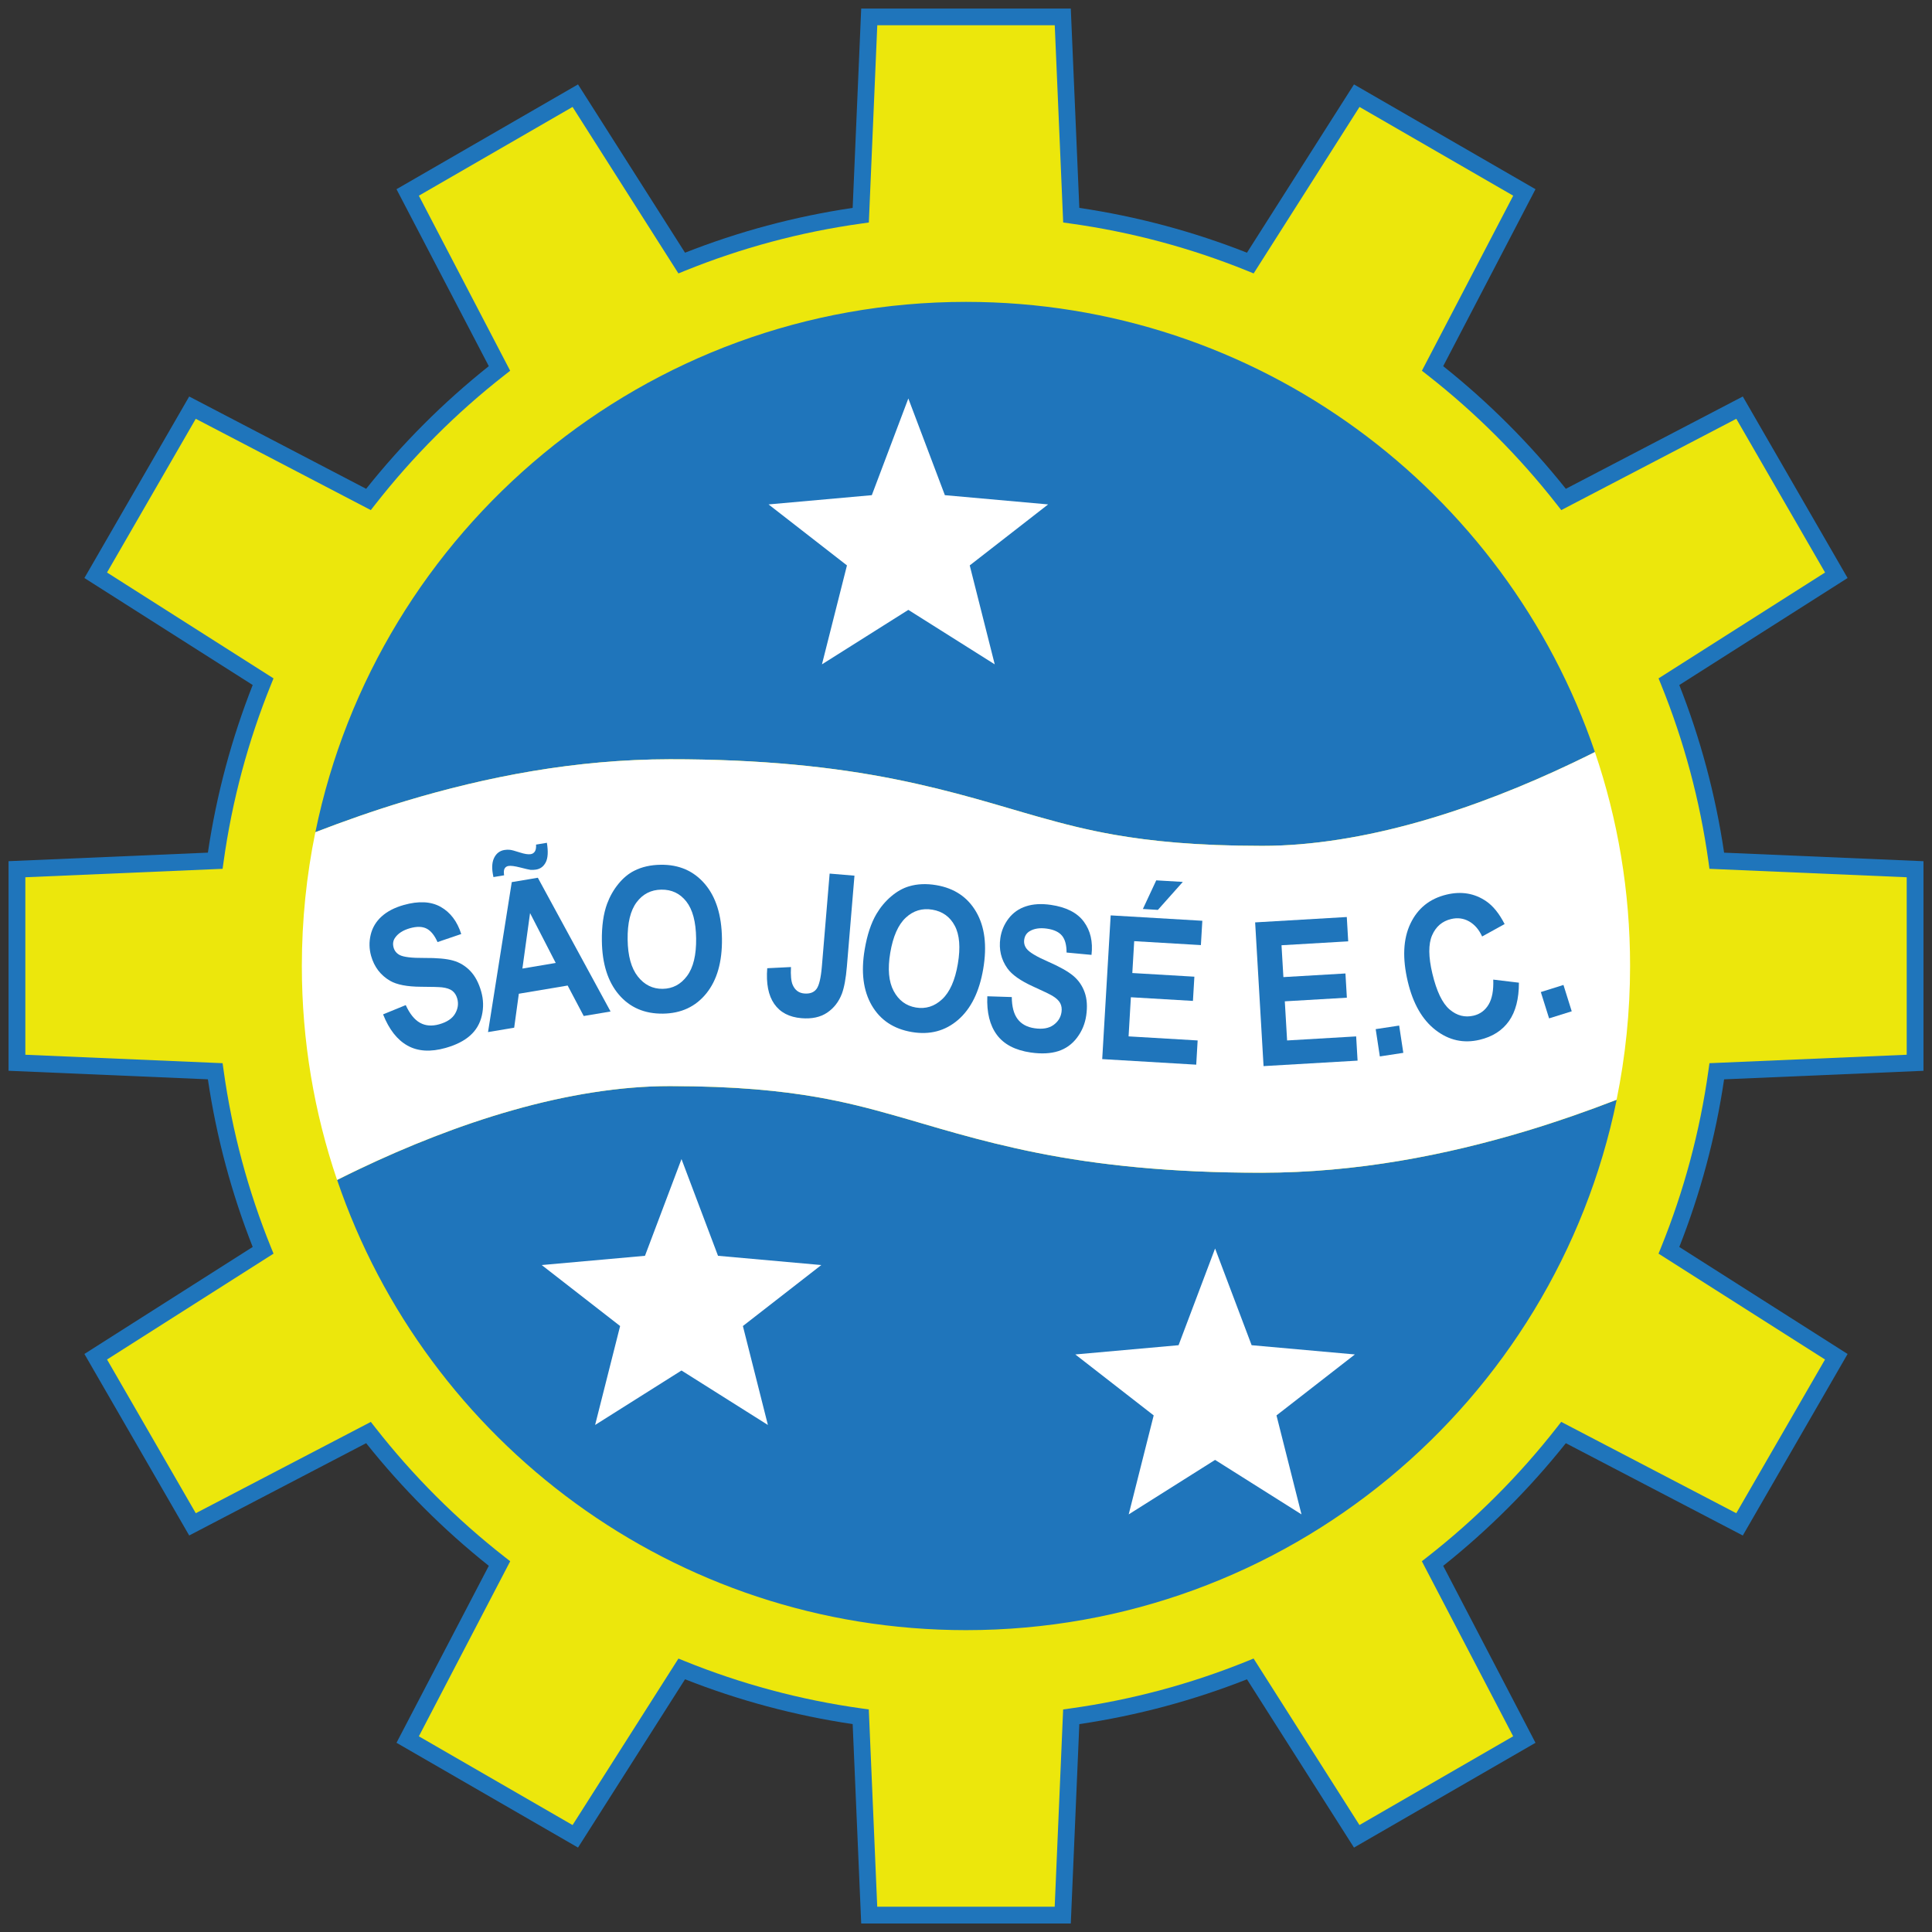 <?xml version="1.0" encoding="utf-8"?>
<!-- Generator: Adobe Illustrator 23.0.2, SVG Export Plug-In . SVG Version: 6.00 Build 0)  -->
<svg version="1.1" id="Layer_1" xmlns="http://www.w3.org/2000/svg" xmlns:xlink="http://www.w3.org/1999/xlink" x="0px" y="0px"
	 viewBox="0 0 792 792" style="enable-background:new 0 0 792 792;" xml:space="preserve">
<rect x="0" y="0" width="792" height="792" fill="#333333" stroke="none"/>
<style type="text/css">
	.st0{fill:#1F75BB;}
	.st1{fill:#ECE70C;}
	.st2{fill:#FFFFFF;}
</style>
<g>
	<path class="st0" d="M353.04,788.5l-3.5-81.73c-23.89-3.54-46.9-9.77-68.72-18.37l0,0l-43.87,68.99l-74.41-42.96l37.84-72.54
		c-18.59-14.81-35.47-31.69-50.28-50.28l0,0l-72.54,37.84L34.6,555.04l68.99-43.87c-8.6-21.82-14.83-44.83-18.37-68.72l0,0
		l-81.72-3.5v-85.92l81.72-3.5c3.54-23.89,9.77-46.9,18.37-68.72l0,0L34.6,236.95l42.96-74.41l72.54,37.84
		c14.81-18.59,31.68-35.47,50.28-50.28l0,0l-37.84-72.54l74.41-42.96l43.87,68.99c21.82-8.6,44.83-14.83,68.72-18.37l0,0l3.5-81.72
		h85.92l3.5,81.72c23.89,3.54,46.9,9.77,68.72,18.37l0,0l43.87-68.99l74.41,42.96l-37.84,72.54c18.59,14.81,35.47,31.69,50.28,50.28
		l0,0l72.54-37.84l42.96,74.41l-68.99,43.87c8.6,21.82,14.83,44.83,18.37,68.72l0,0l81.73,3.5v82.63v3.29l-81.73,3.5
		c-3.54,23.89-9.77,46.9-18.37,68.72l0,0l68.99,43.87l-42.96,74.41l-72.54-37.84c-14.81,18.6-31.69,35.47-50.28,50.28l0,0
		l37.84,72.54l-74.41,42.96l-43.87-68.99c-21.82,8.6-44.83,14.83-68.72,18.37l0,0l-3.5,81.73H353.04L353.04,788.5z"/>
	<path class="st1" d="M280.74,680.97c22.95,9.29,47.27,15.88,72.58,19.4l0,0l2.83,0.39l3.46,80.86h72.75l3.46-80.86l2.84-0.39
		c25.32-3.52,49.64-10.11,72.58-19.4l0,0l2.65-1.08l43.4,68.26l63.01-36.38l-37.43-71.76l2.25-1.76
		c19.79-15.47,37.64-33.32,53.12-53.12l0,0l1.76-2.25l71.76,37.44l36.38-63.01l-68.25-43.4l1.08-2.65
		c9.29-22.95,15.88-47.27,19.4-72.58l0,0l0.4-2.84l80.86-3.46v-72.76l-80.86-3.46l-0.39-2.84c-3.52-25.31-10.11-49.63-19.4-72.58
		l0,0l-1.08-2.65l68.26-43.4l-36.38-63.01l-71.76,37.43l-1.76-2.25c-15.48-19.79-33.33-37.64-53.12-53.12l0,0l-2.25-1.76
		l37.43-71.76l-63.01-36.38l-43.4,68.25l-2.65-1.08c-22.95-9.29-47.27-15.89-72.58-19.4l0,0l-2.84-0.4l-3.46-80.86h-72.75
		l-3.46,80.86l-2.83,0.4c-25.32,3.51-49.64,10.11-72.58,19.4l0,0l-2.65,1.08l-43.4-68.25l-63,36.38l37.43,71.76l-2.25,1.76
		c-19.8,15.47-37.64,33.33-53.12,53.12l0,0l-1.76,2.25l-71.76-37.43l-36.38,63.01l68.25,43.4l-1.07,2.65
		c-9.29,22.95-15.89,47.27-19.4,72.58l0,0l-0.4,2.84l-80.86,3.46v72.76l80.86,3.46l0.4,2.84c3.51,25.31,10.11,49.63,19.4,72.58l0,0
		l1.08,2.65l-68.25,43.4l36.38,63.01l71.76-37.43l1.76,2.25c15.48,19.79,33.32,37.64,53.12,53.12l0,0l2.25,1.76l-37.44,71.76
		l63.01,36.38l43.4-68.25L280.74,680.97L280.74,680.97z"/>
	<path class="st0" d="M274.6,311.25c37.73-0.03,67.36,3.2,92.06,8.13c24.73,4.93,43.45,11.1,59.04,15.47
		c10.52,2.97,19.96,5.39,31.19,7.36c14.91,2.6,33.36,4.52,60.5,4.54c20.21,0.03,42.34-3.62,64.29-9.85
		c21.95-6.2,43.64-14.92,63.01-24.15c3.11-1.48,6.14-2.97,9.12-4.46c-36.5-107.33-138.14-184.54-257.82-184.54
		c-131.56,0-241.33,93.33-266.71,217.41c11.75-4.56,24.04-8.86,36.82-12.73C199.26,318.44,235.81,311.29,274.6,311.25z"/>
	<path class="st0" d="M517.39,480.75c-37.73,0.03-67.36-3.2-92.06-8.13c-24.73-4.94-43.45-11.1-59.04-15.47
		c-10.52-2.98-19.96-5.39-31.18-7.37c-14.92-2.6-33.37-4.52-60.5-4.54c-20.21-0.03-42.34,3.61-64.29,9.85
		c-21.95,6.2-43.64,14.92-63,24.16c-3.11,1.48-6.14,2.97-9.12,4.46c36.5,107.33,138.13,184.55,257.8,184.55
		c131.58,0,241.36-93.34,266.74-217.41c-11.75,4.56-24.04,8.86-36.82,12.73C592.73,473.56,556.19,480.71,517.39,480.75z"/>
	<path class="st2" d="M653.81,308.29c-2.98,1.49-6.01,2.98-9.12,4.46c-19.36,9.23-41.06,17.95-63.01,24.15
		c-21.95,6.23-44.08,9.87-64.29,9.85c-27.14-0.01-45.59-1.94-60.5-4.54c-11.23-1.97-20.67-4.39-31.19-7.36
		c-15.59-4.38-34.31-10.54-59.04-15.47c-24.7-4.93-54.34-8.16-92.06-8.13c-38.8,0.04-75.34,7.19-108.51,17.18
		c-12.78,3.87-25.07,8.17-36.82,12.73c-3.62,17.71-5.53,36.06-5.53,54.84c0,30.69,5.08,60.18,14.44,87.7
		c2.97-1.49,6.01-2.98,9.12-4.46c19.36-9.24,41.06-17.96,63-24.16c21.95-6.23,44.08-9.87,64.29-9.85
		c27.13,0.01,45.58,1.94,60.5,4.54c11.22,1.98,20.67,4.39,31.18,7.37c15.59,4.37,34.31,10.54,59.04,15.47
		c24.7,4.93,54.33,8.16,92.06,8.13c38.8-0.04,75.34-7.19,108.51-17.18c12.78-3.87,25.07-8.18,36.82-12.73
		c3.62-17.71,5.53-36.05,5.53-54.84C668.25,365.31,663.17,335.81,653.81,308.29z"/>
	<polygon class="st2" points="429.67,206.78 387.34,202.99 372.36,163.35 357.39,202.99 315.06,206.78 347.2,231.78 336.95,272.34 
		372.36,250.01 407.78,272.34 397.53,231.78 	"/>
	<polygon class="st2" points="336.68,518.59 294.34,514.8 279.37,475.15 264.4,514.8 222.07,518.59 254.21,543.59 243.96,584.15 
		279.37,561.82 314.79,584.15 304.54,543.59 	"/>
	<polygon class="st2" points="555.42,555.24 513.09,551.45 498.11,511.8 483.14,551.45 440.81,555.24 472.94,580.23 462.7,620.8 
		498.11,598.47 533.53,620.8 523.28,580.23 	"/>
	<g>
		<path class="st0" d="M157.04,415.83l9.29-3.8c1.64,3.58,3.59,6,5.85,7.25c2.26,1.26,4.89,1.46,7.89,0.61
			c3.18-0.9,5.35-2.36,6.51-4.38c1.17-2.02,1.45-4.08,0.86-6.17c-0.38-1.34-1.04-2.39-1.99-3.14c-0.95-0.75-2.36-1.23-4.25-1.45
			c-1.29-0.14-4.15-0.22-8.6-0.24c-5.72-0.03-9.96-0.85-12.72-2.46c-3.88-2.28-6.46-5.66-7.74-10.15c-0.82-2.89-0.88-5.8-0.18-8.72
			c0.7-2.92,2.19-5.41,4.47-7.48c2.28-2.07,5.3-3.64,9.05-4.7c6.13-1.74,11.19-1.48,15.17,0.76c3.98,2.25,6.79,5.96,8.43,11.13
			l-9.72,3.3c-1.25-2.8-2.75-4.64-4.5-5.53c-1.75-0.88-4.01-0.93-6.79-0.15c-2.86,0.81-4.91,2.13-6.15,3.96
			c-0.8,1.17-0.98,2.5-0.57,3.97c0.38,1.34,1.19,2.35,2.44,3.03c1.59,0.86,4.97,1.27,10.14,1.23c5.17-0.04,9.1,0.31,11.8,1.07
			c2.7,0.76,5.04,2.17,7.03,4.24c1.99,2.07,3.5,4.9,4.51,8.49c0.92,3.25,1.01,6.52,0.26,9.8c-0.75,3.28-2.35,6.02-4.8,8.2
			c-2.45,2.19-5.8,3.88-10.04,5.08c-6.17,1.75-11.39,1.43-15.64-0.95C162.83,426.28,159.48,422,157.04,415.83z"/>
	</g>
	<g>
		<path class="st0" d="M250.29,414.65l-11,1.85l-6.59-12.49l-20.01,3.36l-1.91,13.92l-10.72,1.8l9.73-61.48l10.69-1.79
			L250.29,414.65z M206.65,358.82l-4.37,0.73c-0.13-0.6-0.22-1.08-0.27-1.42c-0.47-2.78-0.24-5.01,0.67-6.7
			c0.91-1.69,2.27-2.69,4.1-2.99c0.8-0.13,1.55-0.16,2.27-0.07c0.72,0.08,2.06,0.44,4.03,1.08c1.97,0.64,3.46,0.87,4.49,0.7
			c0.73-0.12,1.29-0.49,1.69-1.1c0.4-0.61,0.56-1.55,0.49-2.82l4.44-0.74c0.58,3.58,0.43,6.23-0.44,7.95
			c-0.87,1.72-2.19,2.74-3.97,3.03c-0.77,0.13-1.55,0.17-2.33,0.11c-0.55-0.07-1.95-0.39-4.2-0.97c-2.25-0.57-3.85-0.78-4.81-0.62
			c-0.73,0.12-1.25,0.48-1.58,1.06C206.53,356.62,206.46,357.55,206.65,358.82z M227.81,394.75l-10.52-20.44l-3.14,22.74
			L227.81,394.75z"/>
	</g>
	<g>
		<path class="st0" d="M246.73,385.69c-0.08-6.01,0.63-11.07,2.13-15.17c1.12-3.02,2.66-5.74,4.62-8.15
			c1.97-2.41,4.13-4.21,6.49-5.4c3.14-1.6,6.78-2.42,10.91-2.47c7.48-0.1,13.5,2.53,18.06,7.86c4.56,5.34,6.9,12.81,7.02,22.42
			c0.12,9.53-2.01,17.01-6.4,22.45c-4.39,5.44-10.31,8.2-17.76,8.3c-7.55,0.1-13.58-2.5-18.11-7.8
			C249.18,402.43,246.85,395.09,246.73,385.69z M257.29,385.16c0.09,6.68,1.48,11.73,4.18,15.15c2.7,3.42,6.09,5.1,10.18,5.05
			c4.09-0.05,7.42-1.81,9.99-5.26c2.58-3.46,3.82-8.61,3.73-15.45c-0.09-6.76-1.43-11.79-4.02-15.09c-2.59-3.3-6-4.92-10.23-4.86
			c-4.22,0.05-7.61,1.78-10.15,5.18C258.43,373.27,257.2,378.37,257.29,385.16z"/>
	</g>
	<g>
		<path class="st0" d="M340.1,358.12l10.18,0.85l-3.11,37.23c-0.41,4.87-1.09,8.58-2.04,11.14c-1.28,3.34-3.3,5.94-6.07,7.8
			s-6.29,2.61-10.54,2.25c-4.99-0.42-8.7-2.36-11.12-5.84c-2.42-3.47-3.38-8.36-2.88-14.64l9.73-0.48c-0.17,3.38,0.06,5.8,0.68,7.25
			c0.93,2.2,2.52,3.4,4.77,3.59c2.28,0.19,3.95-0.43,5.02-1.86c1.07-1.43,1.8-4.53,2.2-9.29L340.1,358.12z"/>
	</g>
	<g>
		<path class="st0" d="M354.47,389.22c1-5.93,2.6-10.78,4.81-14.54c1.64-2.77,3.64-5.17,6.01-7.19c2.37-2.02,4.82-3.41,7.36-4.15
			c3.38-1.01,7.1-1.17,11.18-0.48c7.37,1.25,12.83,4.9,16.35,10.97c3.53,6.07,4.49,13.84,2.89,23.32
			c-1.59,9.39-5.03,16.37-10.32,20.94c-5.29,4.56-11.61,6.22-18.96,4.98c-7.44-1.26-12.92-4.9-16.42-10.92
			C353.87,406.12,352.9,398.48,354.47,389.22z M364.95,390.58c-1.11,6.59-0.65,11.81,1.39,15.65c2.04,3.84,5.08,6.1,9.11,6.79
			c4.03,0.68,7.62-0.45,10.77-3.39c3.15-2.94,5.3-7.78,6.44-14.53c1.13-6.67,0.71-11.86-1.25-15.57c-1.96-3.71-5.02-5.91-9.19-6.62
			c-4.16-0.7-7.8,0.39-10.91,3.28C368.2,379.09,366.08,383.88,364.95,390.58z"/>
	</g>
	<g>
		<path class="st0" d="M404.74,408.41l10.03,0.32c0.03,3.94,0.82,6.94,2.38,9.01c1.55,2.07,3.87,3.33,6.96,3.78
			c3.27,0.48,5.84,0.03,7.74-1.33c1.89-1.37,2.99-3.12,3.3-5.28c0.2-1.38,0.03-2.61-0.53-3.68c-0.56-1.07-1.65-2.09-3.28-3.06
			c-1.12-0.65-3.7-1.89-7.75-3.73c-5.21-2.36-8.74-4.84-10.6-7.45c-2.61-3.66-3.58-7.81-2.91-12.43c0.43-2.97,1.57-5.65,3.39-8.03
			c1.83-2.38,4.21-4.05,7.13-5c2.93-0.96,6.32-1.15,10.18-0.59c6.3,0.92,10.82,3.22,13.53,6.9c2.72,3.68,3.77,8.21,3.14,13.6
			l-10.22-0.96c0-3.06-0.61-5.36-1.85-6.88c-1.24-1.52-3.28-2.49-6.14-2.91c-2.95-0.43-5.36-0.06-7.23,1.1
			c-1.2,0.75-1.92,1.88-2.14,3.39c-0.2,1.38,0.13,2.64,0.99,3.76c1.1,1.44,4.01,3.19,8.75,5.26c4.74,2.07,8.18,4.01,10.33,5.8
			c2.15,1.79,3.72,4.04,4.69,6.75c0.97,2.71,1.19,5.9,0.65,9.59c-0.49,3.35-1.74,6.37-3.77,9.05c-2.03,2.69-4.6,4.53-7.74,5.53
			c-3.13,0.99-6.88,1.17-11.24,0.54c-6.35-0.92-10.98-3.34-13.88-7.25C405.76,420.31,404.45,415.04,404.74,408.41z"/>
	</g>
	<g>
		<path class="st0" d="M451.84,434.17l3.47-58.92l37.57,2.21l-0.59,9.97l-27.34-1.61l-0.77,13.06l25.44,1.5l-0.59,9.93l-25.44-1.5
			l-0.94,16.04l28.31,1.67l-0.58,9.93L451.84,434.17z M468.51,372.63l5.48-11.74l10.89,0.64L474.66,373L468.51,372.63z"/>
	</g>
	<g>
		<path class="st0" d="M517.98,437.04l-3.45-58.92l37.57-2.2l0.58,9.97l-27.34,1.6l0.77,13.06l25.44-1.49l0.58,9.93l-25.44,1.49
			l0.94,16.04l28.31-1.66l0.58,9.93L517.98,437.04z"/>
	</g>
	<g>
		<path class="st0" d="M565.65,433.07l-1.7-11.19l9.62-1.46l1.7,11.18L565.65,433.07z"/>
	</g>
	<g>
		<path class="st0" d="M612.14,401.58l10.52,1.26c0.01,6.62-1.35,11.86-4.07,15.72c-2.72,3.86-6.73,6.43-12.03,7.69
			c-6.56,1.56-12.57,0.24-18.03-3.97c-5.46-4.2-9.27-10.82-11.42-19.86c-2.27-9.56-1.92-17.48,1.07-23.78
			c2.99-6.3,7.94-10.27,14.85-11.92c6.04-1.44,11.44-0.53,16.2,2.72c2.83,1.92,5.35,5.04,7.57,9.37l-9.22,5.09
			c-1.29-2.84-3.07-4.9-5.33-6.18c-2.26-1.28-4.72-1.61-7.37-0.98c-3.66,0.87-6.27,3.11-7.82,6.7c-1.55,3.6-1.51,8.82,0.12,15.66
			c1.73,7.26,4.08,12.16,7.06,14.71c2.98,2.55,6.27,3.39,9.86,2.54c2.65-0.63,4.7-2.15,6.14-4.56
			C611.67,409.39,612.31,405.99,612.14,401.58z"/>
	</g>
	<g>
		<path class="st0" d="M635.03,417.47l-3.39-10.79l9.28-2.91l3.39,10.8L635.03,417.47z"/>
	</g>
</g>
</svg>
